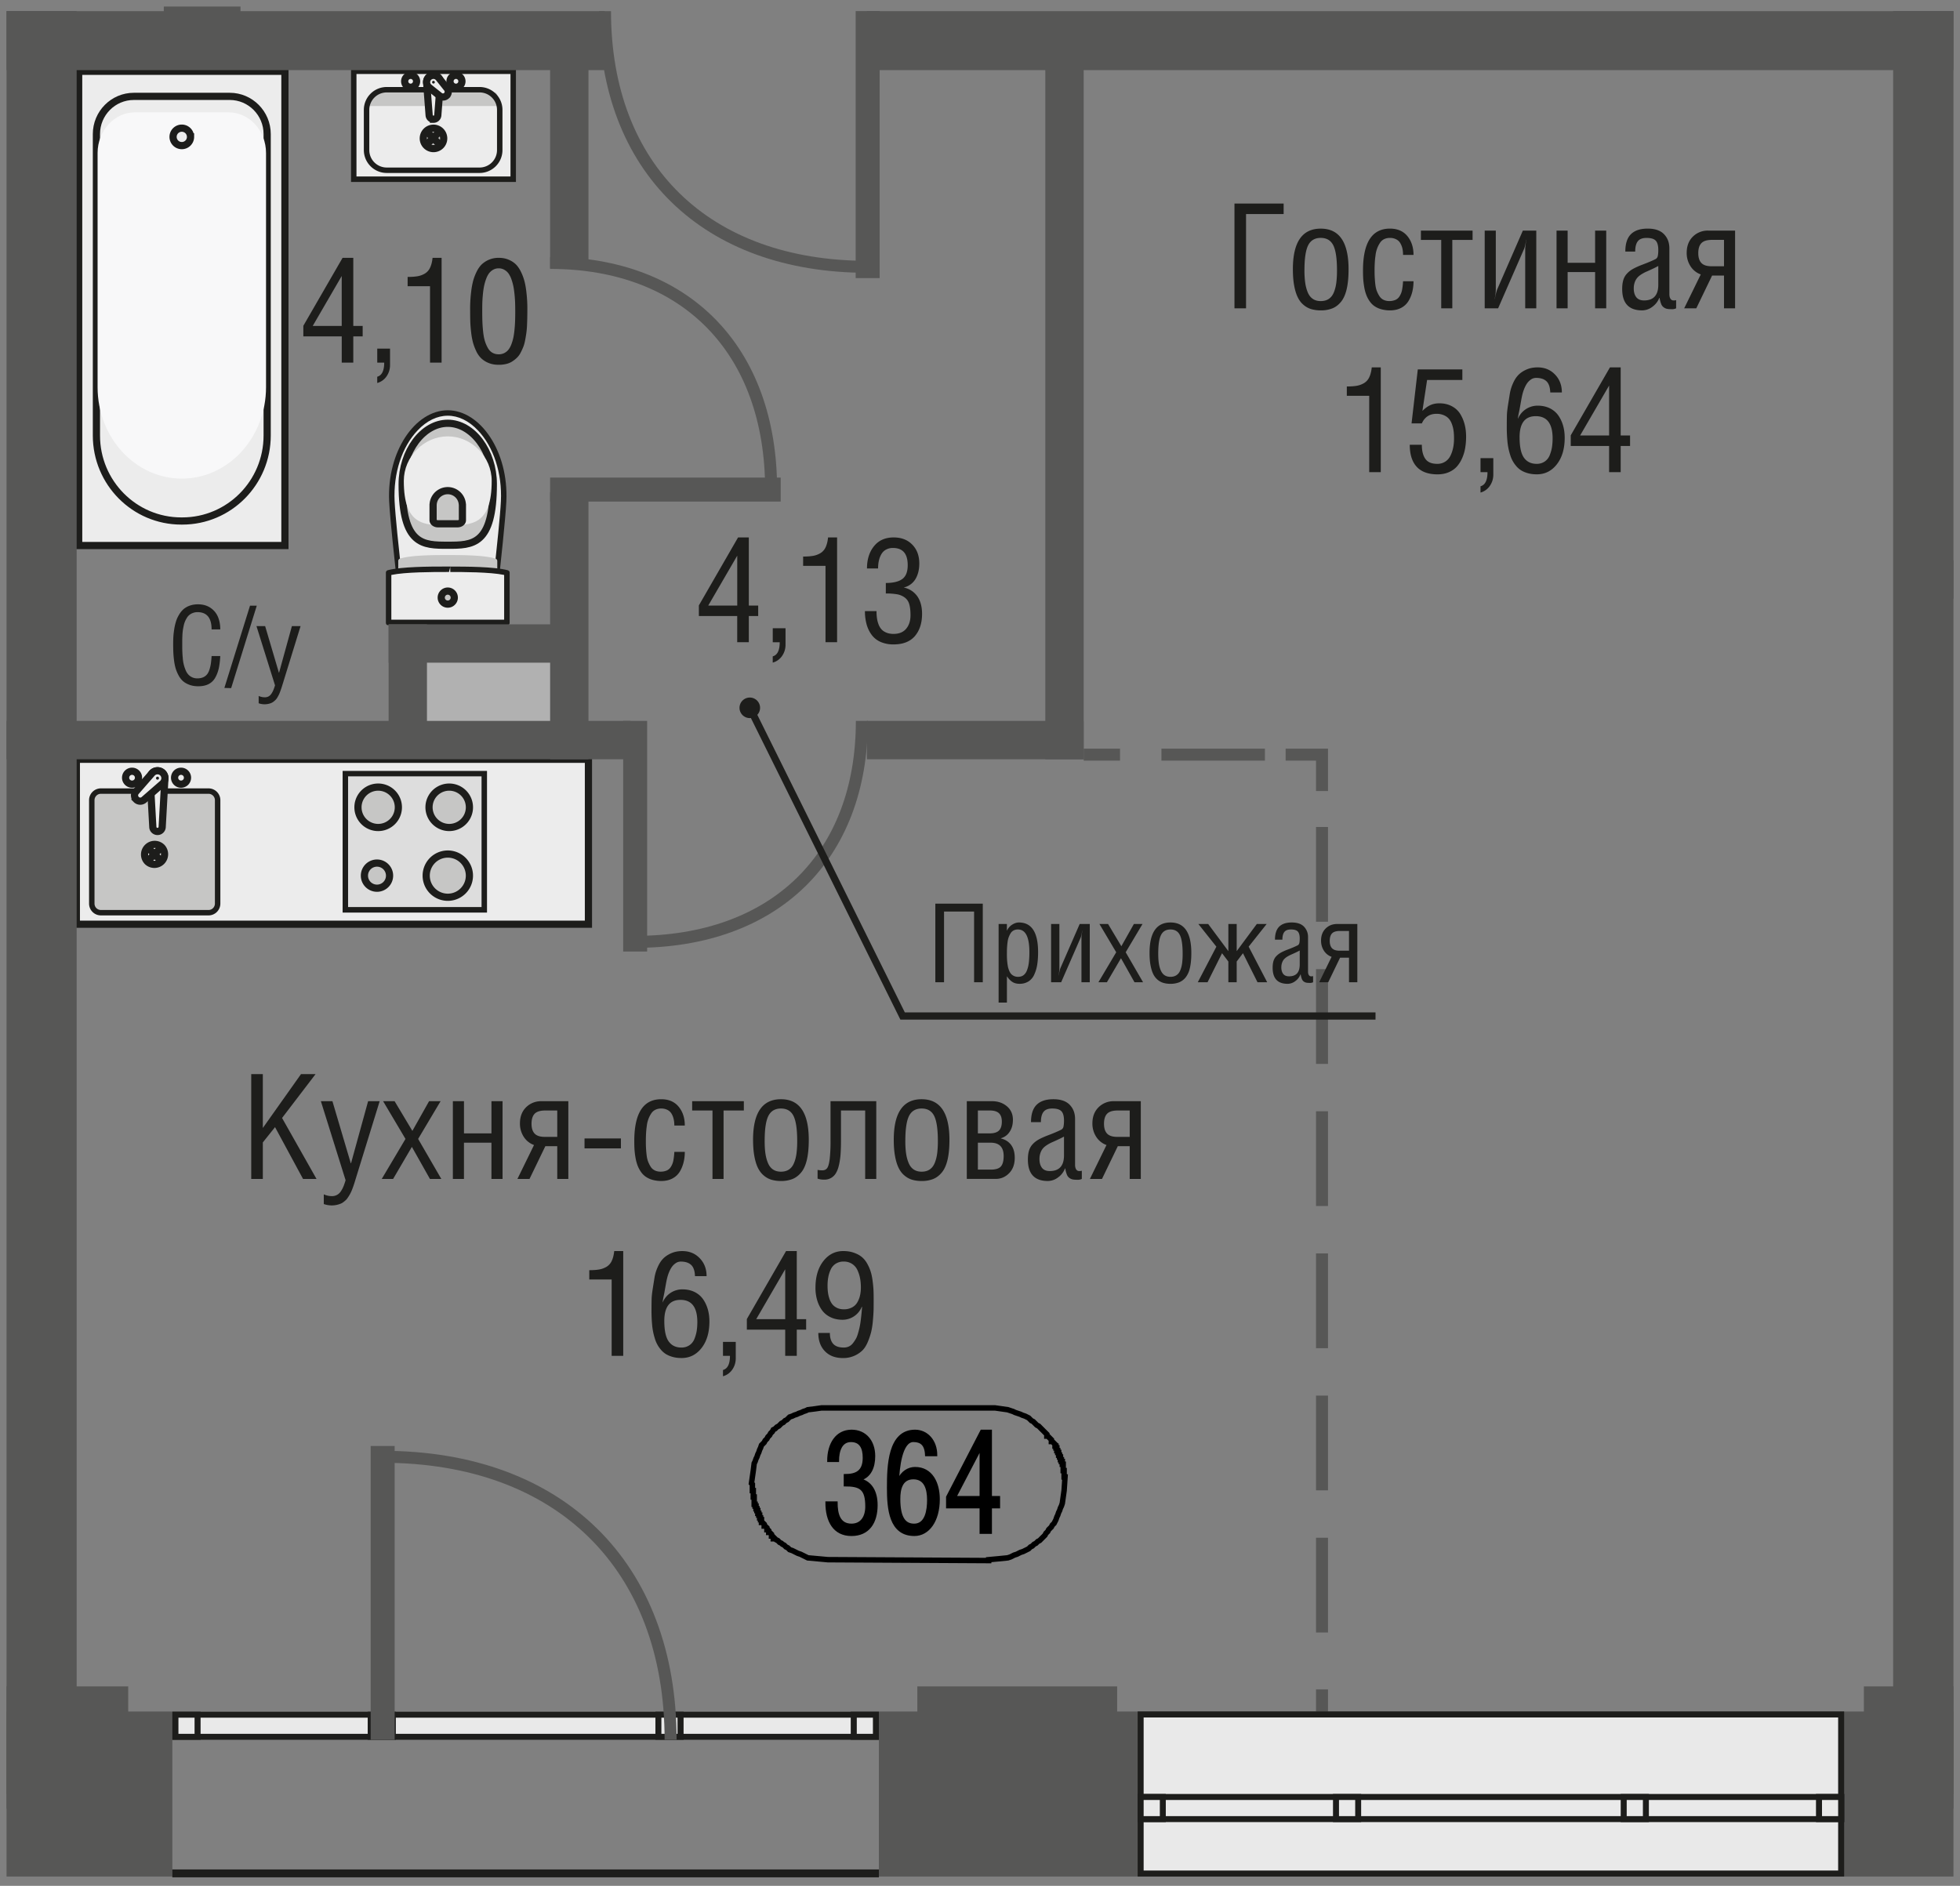 <svg version="1.1" xmlns="http://www.w3.org/2000/svg" xmlns:xlink="http://www.w3.org/1999/xlink" viewBox="91.965 197.51 89.897 86.51"><rect x="91.965" y="197.51" width="89.897" height="86.51" fill="#808080" stroke="none"/><path fill="none" d="M92.265 197.81h89.297v85.91H92.265z"></path><path fill="none" d="M94.927 199.905h83.665v75.023H94.927z"></path><clipPath id="a"><path fill="none" d="M92.265 197.81h89.297v85.91H92.265z"></path></clipPath><g clip-path="url(#a)"><path fill="none" stroke="#000" stroke-width=".25" stroke-miterlimit="10" d="M140.771 265.264v-.292h-.042v-.292h-.041v-.125h-.042v-.083h-.042v-.125h-.041v-.084h-.042v-.125h-.042v-.083h-.041v-.125h-.042v-.083h-.042v-.084l-.125-.125h-.042v-.083l-.166-.167h-.042v-.083l-.375-.376-.083-.041-.167-.167-.084-.042-.125-.125-.166-.083-.125-.042-.084-.041-.25-.084-.083-.041-.25-.084-.584-.083h-7.961l-.292.042-.333.041-.084.042-.125.042-.083.041-.125.042-.083.042-.126.041-.083.042-.125.042-.125.125-.083.041-.084.084-.083.041-.125.125-.083.042-.084.083-.083.042-.042.084-.083.083-.042.083-.083.084-.042.083-.083.083-.042.084-.125.125-.042.125-.041.083-.042.125-.042.084-.041.125-.042.083-.042.125-.042.083-.041.334-.084.583.042.042v.292h.042v.292h.041v.333h.042v.084h.042v.124h.042v.084h.041v.125h.042v.083h.042v.125h.041v.084h.042v.125h.042l.083.083v.084h.042l.083.083v.083h.042l.041.042v.083h.042l.083.084v.083h.042l.042.042v.083h.083l.042.042.083.041.084.084.083.041.042.042.083.042.083.083.084.042.083.083.125.042.25.125.125.042.334.166.917.084 7.377.041v-.041l.459-.042.417-.042.125-.041.166-.084.126-.041.166-.084.125-.041.25-.125.084-.084.083-.041.084-.084.083-.042.083-.083.084-.042.25-.25.041-.083.084-.083.041-.084.125-.125.042-.083.083-.083.084-.167.042-.125.041-.084.042-.125.042-.083.041-.125.042-.083.042-.125.083-.584.042-.625z"></path><g stroke="#000" stroke-width=".1" stroke-miterlimit="10"><path d="M130.713 265.179c.544 0 .871-.176.871-.8 0-.455-.158-.766-.59-.766-.444 0-.596.441-.596.916h-.444c0-.78.374-1.385 1.07-1.385.624 0 1.034.469 1.034 1.164 0 .507-.182.942-.638 1.072.497.124.748.553.748 1.177 0 .78-.356 1.365-1.15 1.365-.801 0-1.146-.637-1.146-1.488h.461c0 .507.112 1.02.685 1.02.461 0 .683-.357.683-.838 0-.82-.28-.97-.988-.97v-.467zM132.695 265.751c0-.975.03-2.607 1.239-2.607.555 0 .97.469.97 1.118h-.462c-.018-.487-.234-.65-.585-.65-.578 0-.683 1.307-.707 1.82h.006c.164-.402.48-.578.778-.578.753 0 1.086.676 1.086 1.43 0 1.001-.479 1.638-1.116 1.638-1.128 0-1.21-1.216-1.21-2.17zm.514.514c0 .89.263 1.19.684 1.19.549 0 .643-.664.643-1.138 0-.514-.14-.995-.679-.995-.549 0-.648.513-.648.943zM136.979 263.144h.432v3.043h.374v.468h-.374v1.17h-.467v-1.17h-1.537v-.475l1.572-3.036zm-1.198 3.043h1.163v-2.23l-1.163 2.23z"></path></g><g><path fill="#B1B1B1" d="M110.526 227.031h7.53v4.43h-7.53z"></path><path fill="#ECECEC" d="M95.466 232.34h23.487v7.567H95.466z"></path><path fill="none" stroke="#1D1D1B" stroke-width=".33" stroke-miterlimit="10" d="M95.467 232.34h23.487v7.567H95.467z"></path><path fill="#DDD" d="M107.805 232.997h6.371v6.249h-6.371z"></path><path fill="#1D1D1B" d="M114.052 239.12h-6.122v-5.997h6.122v5.998zm.25-6.246h-6.622v6.499h6.622v-6.5z"></path><path fill="#C6C6C5" d="M112.504 236.688a.991.991 0 110 1.982.991.991 0 010-1.982"></path><path fill="none" stroke="#1D1D1B" stroke-width=".33" stroke-miterlimit="10" d="M112.504 236.688a.991.991 0 110 1.982.991.991 0 010-1.982z"></path><path fill="#C6C6C5" d="M109.256 237.102a.576.576 0 110 1.153.576.576 0 010-1.153"></path><path fill="none" stroke="#1D1D1B" stroke-width=".33" stroke-miterlimit="10" d="M109.256 237.102a.576.576 0 110 1.153.576.576 0 010-1.153z"></path><path fill="#C6C6C5" d="M112.569 233.617a.926.926 0 110 1.853.926.926 0 010-1.853"></path><path fill="none" stroke="#1D1D1B" stroke-width=".33" stroke-miterlimit="10" d="M112.569 233.617a.926.926 0 110 1.853.926.926 0 010-1.853z"></path><path fill="#C6C6C5" d="M109.31 233.617a.926.926 0 110 1.853.926.926 0 010-1.853"></path><path fill="none" stroke="#1D1D1B" stroke-width=".33" stroke-miterlimit="10" d="M109.31 233.617a.926.926 0 110 1.853.926.926 0 010-1.853z"></path><path fill="#C6C6C5" d="M96.59 239.378a.417.417 0 01-.416-.418v-4.743c0-.23.187-.418.415-.418h4.942c.23 0 .416.189.416.418v4.743a.416.416 0 01-.416.418H96.59z"></path><path fill="#1D1D1B" d="M101.532 233.924c.16 0 .29.134.29.294v4.741c0 .163-.13.295-.29.295H96.59a.292.292 0 01-.29-.295v-4.741c0-.16.13-.294.29-.294h4.942m0-.249H96.59a.542.542 0 00-.54.543v4.741c0 .3.241.543.54.543h4.942c.297 0 .54-.242.54-.543v-4.741a.543.543 0 00-.54-.543"></path><path fill="#ECECEC" d="M98.733 237.039a.465.465 0 00.656-.658.464.464 0 10-.656.658"></path><path fill="none" stroke="#1D1D1B" stroke-width=".33" stroke-miterlimit="10" d="M98.733 237.039a.465.465 0 00.656-.658.464.464 0 10-.656.658z"></path><path fill="#ECECEC" d="M99.389 237.039l-.656-.658"></path><path fill="none" stroke="#1D1D1B" stroke-width=".33" stroke-miterlimit="10" d="M99.389 237.039l-.656-.658"></path><path fill="#ECECEC" d="M98.722 237.027l.656-.657"></path><path fill="none" stroke="#1D1D1B" stroke-width=".33" stroke-miterlimit="10" d="M98.722 237.027l.656-.657"></path><path fill="#ECECEC" d="M98.317 233.162a.296.296 0 11-.59-.001.296.296 0 01.59.001"></path><path fill="none" stroke="#1D1D1B" stroke-width=".33" stroke-miterlimit="10" d="M98.317 233.162a.296.296 0 11-.59-.001.296.296 0 01.59.001z"></path><path fill="#ECECEC" d="M100.564 233.162a.296.296 0 11-.59-.001.296.296 0 01.59.001"></path><path fill="none" stroke="#1D1D1B" stroke-width=".33" stroke-miterlimit="10" d="M100.564 233.162a.296.296 0 11-.59-.001.296.296 0 01.59.001z"></path><path fill="#ECECEC" d="M99.19 235.652c.109 0 .202-.083.213-.193l.123-2.213a.34.34 0 00-.337-.379.34.34 0 00-.337.38l.123 2.212c.01.11.104.193.214.193"></path><path fill="none" stroke="#1D1D1B" stroke-width=".33" stroke-miterlimit="10" d="M99.19 235.652c.109 0 .202-.083.213-.193l.123-2.213a.34.34 0 00-.337-.379.34.34 0 00-.337.38l.123 2.212c.01.11.104.193.214.193z"></path><path fill="#ECECEC" d="M98.212 234.184a.261.261 0 00.35.02l.838-.73a.34.34 0 10-.477-.478l-.73.837a.263.263 0 00.02.35"></path><path fill="none" stroke="#1D1D1B" stroke-width=".33" stroke-miterlimit="10" d="M98.212 234.184h0a.261.261 0 00.35.02l.838-.73a.34.34 0 10-.477-.478l-.73.837a.263.263 0 00.02.35z"></path><path fill="#1D1D1B" d="M99.141 233.159a.07.07 0 000 .097c.027.025.07.025.097 0a.072.072 0 000-.097.07.07 0 00-.097 0"></path><defs><path id="b" d="M54.85 52.708h323.953v178.273H54.85z"></path></defs><clipPath id="c"><use href="#b" overflow="visible"></use></clipPath><g clip-path="url(#c)"><defs><path id="d" d="M54.85 52.708h323.954v178.273H54.85z"></path></defs><clipPath id="e"><use href="#d" overflow="visible"></use></clipPath><path clip-path="url(#e)" fill="#ECECEC" d="M108.191 200.778h7.311v4.952h-7.311z"></path><path clip-path="url(#e)" fill="#1D1D1B" d="M115.379 205.606h-7.064v-4.702h7.064v4.702zm.25-4.953h-7.564v5.203h7.564v-5.203z"></path><path clip-path="url(#e)" fill="#C6C6C5" d="M114.838 202.373h-6.013v-.008c0-.34-.017-.615.54-.615h5.295c.118 0 .178.276.178.615v.008z"></path><path clip-path="url(#e)" fill="#1D1D1B" d="M113.961 201.75c.443 0 .8.36.8.802v1.841a.8.8 0 01-.8.802h-4.26a.8.8 0 01-.798-.802v-1.84c0-.443.359-.803.798-.803h4.26m0-.249h-4.26a1.05 1.05 0 00-1.048 1.051v1.841c0 .58.47 1.051 1.048 1.051h4.26c.58 0 1.05-.47 1.05-1.051v-1.84a1.05 1.05 0 00-1.05-1.052"></path><path clip-path="url(#e)" fill="#ECECEC" d="M111.072 201.239a.273.273 0 11-.546.001.273.273 0 01.546-.001"></path><path clip-path="url(#e)" fill="none" stroke="#1D1D1B" stroke-width=".33" stroke-miterlimit="10" d="M111.072 201.239a.273.273 0 11-.546.001.273.273 0 01.546-.001z"></path><path clip-path="url(#e)" fill="#ECECEC" d="M113.152 201.239a.273.273 0 11-.547.001.273.273 0 01.547-.001"></path><path clip-path="url(#e)" fill="none" stroke="#1D1D1B" stroke-width=".33" stroke-miterlimit="10" d="M113.152 201.239a.273.273 0 11-.547.001.273.273 0 01.547-.001z"></path><path clip-path="url(#e)" fill="#ECECEC" d="M111.846 202.98a.2.2 0 01-.198-.178l-.113-1.485a.314.314 0 11.623 0l-.113 1.485a.2.2 0 01-.199.179"></path><path clip-path="url(#e)" fill="none" stroke="#1D1D1B" stroke-width=".33" stroke-miterlimit="10" d="M111.846 202.98a.2.2 0 01-.198-.178l-.113-1.485a.314.314 0 11.623 0l-.113 1.485a.2.2 0 01-.199.179z"></path><path clip-path="url(#e)" fill="#ECECEC" d="M112.454 201.89a.243.243 0 01-.324.017l-.478-.38a.316.316 0 01-.03-.47.317.317 0 01.47.03l.38.478a.245.245 0 01-.018.324"></path><path clip-path="url(#e)" fill="none" stroke="#1D1D1B" stroke-width=".33" stroke-miterlimit="10" d="M112.454 201.89h0a.243.243 0 01-.324.017l-.478-.38a.316.316 0 01-.03-.47.317.317 0 01.47.03l.38.478a.245.245 0 01-.018.324z"></path><path clip-path="url(#e)" fill="#1D1D1B" d="M111.89 201.236a.064.064 0 010 .09.065.065 0 01-.088 0 .064.064 0 010-.09.062.062 0 01.088 0"></path><path clip-path="url(#e)" fill="#C6C6C5" d="M112.162 203.512a.468.468 0 11-.662.66.468.468 0 01.662-.66"></path><path clip-path="url(#e)" fill="none" stroke="#1D1D1B" stroke-width=".33" stroke-miterlimit="10" d="M112.162 203.512a.468.468 0 11-.662.66.468.468 0 01.662-.66z"></path><path clip-path="url(#e)" fill="#C6C6C5" d="M112.162 204.172l-.66-.661"></path><path clip-path="url(#e)" fill="none" stroke="#1D1D1B" stroke-width=".33" stroke-miterlimit="10" d="M112.162 204.172l-.66-.661"></path><path clip-path="url(#e)" fill="#C6C6C5" d="M111.502 204.172l.66-.661"></path><path clip-path="url(#e)" fill="none" stroke="#1D1D1B" stroke-width=".33" stroke-miterlimit="10" d="M111.502 204.172l.66-.661"></path><path clip-path="url(#e)" fill="#ECECEC" d="M112.501 224.569c-.607 0-1.2-.348-1.665-.98l-.61-.041c-.052-.464-.255-2.351-.289-3.042-.06-1.311.348-2.563 1.095-3.344.44-.462.95-.705 1.47-.705s1.029.243 1.47.707c.747.78 1.156 2.03 1.094 3.342-.034.687-.236 2.558-.287 3.034h-.512c-.566.681-1.158 1.029-1.766 1.029"></path><path clip-path="url(#e)" fill="#1D1D1B" d="M112.501 216.58c.487 0 .965.231 1.382.67.722.757 1.118 1.972 1.056 3.25-.028.633-.207 2.31-.272 2.915h-.527l-.076.101c-.44.598-.995.926-1.563.926-.567 0-1.123-.328-1.563-.926l-.075-.101h-.525c-.067-.605-.245-2.282-.274-2.915-.062-1.278.335-2.493 1.058-3.25.417-.439.894-.67 1.38-.67m0-.25c-1.486 0-2.797 1.876-2.688 4.182.036.79.298 3.153.298 3.153h.624c.472.64 1.09 1.03 1.765 1.03.676 0 1.293-.39 1.766-1.03h.626s.26-2.362.296-3.153c.11-2.306-1.203-4.182-2.688-4.182"></path><path clip-path="url(#e)" fill="#C6C6C5" d="M114.773 223.24a.115.115 0 00-.074-.102c-.53-.17-1.648-.166-2.197-.166-.549 0-1.667-.004-2.198.166a.112.112 0 00-.073.103v2.319c0 .055.032.1.073.1h4.395c.04 0 .074-.045.074-.1v-2.32z"></path><path clip-path="url(#e)" fill="#ECECEC" d="M109.757 226.063l.033-2.296c.626-.142 1.954-.142 2.593-.142h.195c.707 0 2.016.002 2.638.16l-.002 2.278h-5.457z"></path><path clip-path="url(#e)" fill="#1D1D1B" d="M112.617 223.5v.249c.556 0 1.822 0 2.471.135v2.053h-5.174v-2.052c.644-.135 1.894-.136 2.514-.136h.13l.06-.25m0 0h-.229c-.718 0-2.005.004-2.632.166-.035.008-.093.045-.093.102v2.319c0 .057.041.102.093.102h5.49c.051 0 .093-.045.093-.102v-2.32c0-.056-.059-.093-.094-.1-.627-.163-1.91-.166-2.629-.166"></path><path clip-path="url(#e)" fill="#C6C6C5" d="M112.501 222.522c1.135 0 2.091 0 2.091-2.798 0-1.515-.956-2.797-2.09-2.797s-2.092 1.282-2.092 2.797c0 2.798.958 2.798 2.091 2.798"></path><path clip-path="url(#e)" fill="none" stroke="#1D1D1B" stroke-width=".33" stroke-miterlimit="10" d="M112.501 222.522c1.135 0 2.091 0 2.091-2.798 0-1.515-.956-2.797-2.09-2.797s-2.092 1.282-2.092 2.797c0 2.798.958 2.798 2.091 2.798z"></path><path clip-path="url(#e)" fill="#ECECEC" d="M112.501 221.608c-1.092 0-2.015 0-2.015-2.04 0-1.107.923-2.041 2.015-2.041 1.093 0 2.016.934 2.016 2.04 0 2.041-.923 2.041-2.016 2.041"></path><path clip-path="url(#e)" fill="#C6C6C5" d="M112.057 221.538h.888c.127 0 .229-.074.229-.164v-.717a.065.065 0 00-.004-.02.671.671 0 00-1.338 0l-.003.02v.717c0 .09.103.164.228.164"></path><path clip-path="url(#e)" fill="none" stroke="#1D1D1B" stroke-width=".33" stroke-miterlimit="10" d="M112.057 221.538h.888c.127 0 .229-.074.229-.164v-.717a.065.065 0 00-.004-.02.671.671 0 00-1.338 0l-.003.02v.717c0 .09.103.164.228.164z"></path><path clip-path="url(#e)" fill="#C6C6C5" d="M112.203 224.924a.299.299 0 11.598 0 .298.298 0 11-.598 0"></path><path clip-path="url(#e)" fill="none" stroke="#1D1D1B" stroke-width=".33" stroke-miterlimit="10" d="M112.203 224.924a.299.299 0 11.598 0 .298.298 0 11-.598 0z"></path><path clip-path="url(#e)" fill="#ECECEC" d="M95.574 222.535h9.459V200.78h-9.46z"></path><path clip-path="url(#e)" fill="none" stroke="#1D1D1B" stroke-width=".33" stroke-miterlimit="10" d="M95.574 222.535h9.459V200.78h-9.46z"></path><path clip-path="url(#e)" fill="#ECECEC" d="M102.502 201.931h-4.397c-.95 0-1.718.775-1.718 1.73v13.826c0 2.167 1.743 3.923 3.893 3.923h.046c2.15 0 3.893-1.756 3.893-3.923v-13.826c0-.955-.77-1.73-1.717-1.73"></path><path clip-path="url(#e)" fill="none" stroke="#1D1D1B" stroke-width=".33" stroke-miterlimit="10" d="M102.502 201.931h-4.397c-.95 0-1.718.775-1.718 1.73v13.826c0 2.167 1.743 3.923 3.893 3.923h.046c2.15 0 3.893-1.756 3.893-3.923v-13.826c0-.955-.77-1.73-1.717-1.73z"></path><path clip-path="url(#e)" fill="#F8F8F9" d="M102.447 202.663H98.16c-.95 0-1.719.836-1.719 1.867v10.739c0 2.317 1.73 4.196 3.863 4.196s3.863-1.879 3.863-4.196V204.53c0-1.031-.77-1.867-1.719-1.867"></path><path clip-path="url(#e)" fill="#ECECEC" d="M100.704 203.789a.4.4 0 11-.801 0 .4.4 0 11.8 0"></path><path clip-path="url(#e)" fill="none" stroke="#1D1D1B" stroke-width=".33" stroke-miterlimit="10" d="M100.704 203.789a.4.4 0 11-.801 0 .4.4 0 11.8 0z"></path></g><path fill="#575756" d="M178.796 198.019h3.18v81.788h-3.18zM91.963 198.019h3.518v81.788h-3.518z"></path><path fill="#575756" d="M131.729 198.021h94.449v2.706h-94.449zM82.831 198.021H119.7v2.706H82.831z"></path><path fill="#575756" d="M99.478 196.228h3.518v3.109h-3.518zM89.128 274.87h8.718v5.609h-8.718zM134.039 274.87h9.165v5.609h-9.165zM177.453 274.87h8.704v5.609h-8.704zM61.392 230.58h32.329v1.76H61.392zM93.722 230.58h27.158v1.76H93.722zM131.726 230.58h9.941v1.76h-9.941z"></path><path fill="#575756" d="M139.909 199.373h1.759v32.967h-1.759zM117.197 220.09h1.759v12.25h-1.759zM117.197 200.019h1.759v9.804h-1.759z"></path><path fill="#575756" d="M109.791 226.15h8.284v1.759h-8.284z"></path><path fill="#575756" d="M109.789 226.15h1.759v5.505h-1.759zM180.385 223.213h26.705v1.759h-26.705zM132.276 276.022h55.995v7.57h-55.995zM43.459 276.022H99.87v7.57H43.459z"></path><path fill="none" stroke="#575756" stroke-width=".55" stroke-miterlimit="10" d="M131.76 209.75c-7.41 0-12.046-4.515-12.046-11.73"></path><path fill="none" stroke="#575756" stroke-width="1.1" stroke-miterlimit="10" d="M131.761 198.019v12.25"></path><path fill="none" stroke="#575756" stroke-width=".55" stroke-miterlimit="10" d="M121.097 240.716c6.399 0 10.398-3.903 10.398-10.136"></path><path fill="none" stroke="#575756" stroke-width="1.1" stroke-miterlimit="10" d="M121.097 230.58v10.578"></path><path fill="none" stroke="#575756" stroke-width=".55" stroke-miterlimit="10" d="M127.333 219.969c0-6.399-3.903-10.398-10.136-10.398"></path><path fill="none" stroke="#575756" stroke-width="1.1" stroke-miterlimit="10" d="M117.196 219.969h10.577"></path><path fill="none" stroke="#575756" stroke-width=".55" stroke-miterlimit="10" d="M141.668 232.128h1.668"></path><path fill="none" stroke="#575756" stroke-width=".55" stroke-miterlimit="10" stroke-dasharray="5.007,2.504" d="M145.235 232.128h4.747"></path><path fill="none" stroke="#575756" stroke-width=".55" stroke-miterlimit="10" d="M150.932 232.128h1.668v1.669"></path><path fill="none" stroke="#575756" stroke-width=".55" stroke-miterlimit="10" stroke-dasharray="4.347,2.174" d="M152.6 235.446v38.737"></path><path fill="none" stroke="#575756" stroke-width=".55" stroke-miterlimit="10" d="M152.6 275.008v1.668"></path><path fill="#E9E9E9" d="M144.283 276.157h32.129v7.298h-32.129z"></path><path fill="#1D1D1B" d="M176.273 283.317h-31.854v-7.022h31.854v7.022zm.275-7.297h-32.404v7.572h32.404v-7.572z"></path><path fill="#E9E9E9" d="M144.283 279.944h32.133v1.015h-32.133z"></path><path fill="#1D1D1B" d="M144.42 280.081h31.858v.74h-31.859v-.74zm-.276 1.013h32.408v-1.288h-32.408v1.288z"></path><path fill="#E9E9E9" d="M144.283 279.944h1.016v1.015h-1.016z"></path><path fill="#1D1D1B" d="M144.42 280.081h.742v.74h-.743v-.74zm-.276 1.013h1.291v-1.288h-1.291v1.288z"></path><path fill="#E9E9E9" d="M175.395 279.944h1.016v1.015h-1.016z"></path><path fill="#1D1D1B" d="M175.532 280.081h.741v.74h-.74v-.74zm-.275 1.013h1.292v-1.288h-1.292v1.288z"></path><path fill="#E9E9E9" d="M153.243 279.944h1.016v1.015h-1.016z"></path><path fill="#1D1D1B" d="M153.379 280.081h.743v.74h-.743v-.74zm-.275 1.013h1.291v-1.288h-1.291v1.288z"></path><path fill="#E9E9E9" d="M166.437 279.944h1.018v1.015h-1.018z"></path><path fill="#1D1D1B" d="M166.575 280.081h.743v.74h-.743v-.74zm-.275 1.013h1.292v-1.288H166.3v1.288z"></path><path fill="#E9E9E9" d="M100.007 276.169h32.133v1.015h-32.133z"></path><path fill="#1D1D1B" d="M100.144 276.305h31.858v.74h-31.858v-.74zm-.276 1.015h32.408v-1.288H99.868v1.288z"></path><path fill="#E9E9E9" d="M131.123 276.169h1.016v1.015h-1.016z"></path><path fill="#1D1D1B" d="M131.261 276.305h.741v.74h-.74v-.74zm-.276 1.015h1.291v-1.288h-1.291v1.288z"></path><path fill="#E9E9E9" d="M100.01 276.169h1.016v1.015h-1.016z"></path><path fill="#1D1D1B" d="M100.149 276.305h.74v.74h-.74v-.74zm-.275 1.015h1.291v-1.288h-1.291v1.288z"></path><path fill="#E9E9E9" d="M122.163 276.169h1.016v1.015h-1.016z"></path><path fill="#1D1D1B" d="M122.3 276.305h.74v.74h-.74v-.74zm-.274 1.015h1.292v-1.288h-1.292v1.288z"></path><path fill="#E9E9E9" d="M108.965 276.169h1.016v1.015h-1.016z"></path><path fill="#1D1D1B" d="M109.103 276.305h.743v.74h-.743v-.74zm-.273 1.015h1.291v-1.288h-1.291v1.288z"></path><path fill="none" stroke="#575756" stroke-width=".55" stroke-miterlimit="10" d="M109.516 264.338c8.126 0 13.207 4.998 13.207 12.98"></path><path fill="none" stroke="#575756" stroke-width="1.1" stroke-miterlimit="10" d="M109.516 277.319v-13.478"></path><path fill="none" stroke="#1D1D1B" stroke-width=".363" stroke-miterlimit="10" d="M99.868 283.448h32.408"></path><g fill="#1D1D1B"><path d="M153.738 215.666v-.427c.187 0 .34-.011.46-.033a.978.978 0 00.335-.125.608.608 0 00.236-.27c.056-.117.093-.266.113-.449h.413v4.807h-.53v-3.503h-1.027zM156.625 217.914h.554c0 .277.053.49.16.644s.288.23.547.23a.657.657 0 00.359-.097.662.662 0 00.239-.263c.058-.112.1-.236.129-.37s.042-.28.042-.437c0-.122-.006-.232-.018-.33a1.47 1.47 0 00-.07-.302c-.035-.102-.08-.188-.137-.257s-.134-.127-.233-.171a.824.824 0 00-.343-.068c-.32 0-.545.147-.675.44h-.472l.286-2.476h2.044v.483h-1.617l-.215 1.42c.12-.12.24-.208.36-.264s.26-.085.415-.085c.213 0 .401.043.564.128.163.084.291.199.385.344.093.146.163.308.21.485.047.177.07.367.07.571 0 .179-.013.348-.04.507-.025.16-.07.316-.136.468a1.452 1.452 0 01-.242.392c-.097.11-.222.199-.375.265s-.326.099-.517.099c-.423 0-.742-.116-.955-.347s-.319-.567-.319-1.009zM159.87 219.169v-.642h.587v.756c0 .189-.053.36-.157.513a.758.758 0 01-.43.309v-.288c.213-.058.32-.274.32-.648h-.32zM161.075 217.041c0-.184.002-.34.005-.468s.021-.29.053-.493l.082-.516a1.9 1.9 0 01.14-.458c.07-.164.154-.294.25-.393.097-.1.22-.183.372-.25s.321-.1.513-.1c.32 0 .585.108.795.326.21.216.316.49.316.824h-.532c-.008-.241-.067-.413-.176-.515-.11-.102-.267-.153-.473-.153a.413.413 0 00-.244.079.695.695 0 00-.19.2c-.052.081-.098.18-.14.296s-.079.271-.113.467l-.064.36a5.485 5.485 0 01-.04.198c-.02.088-.034.177-.046.267h.007a.981.981 0 01.379-.445.984.984 0 01.52-.148c.21 0 .394.04.556.118.162.08.292.189.39.327s.171.293.221.465c.05.173.075.36.075.56 0 .506-.12.912-.36 1.22-.24.307-.545.46-.914.46-.14 0-.268-.014-.386-.044-.119-.03-.221-.072-.308-.121s-.166-.115-.237-.194a1.389 1.389 0 01-.297-.536 2.914 2.914 0 01-.128-.657 6.847 6.847 0 01-.026-.676zm.587.525c0 .439.067.752.2.94.134.187.327.282.582.282a.64.64 0 00.376-.11c.103-.072.18-.171.228-.296s.083-.248.101-.368.028-.251.028-.393c0-.68-.258-1.02-.772-1.02-.495 0-.743.322-.743.965zM164.008 217.967v-.486l1.799-3.119h.492v3.125h.43v.48h-.43v1.202h-.531v-1.202h-1.76zm.43-.48h1.33v-2.29l-1.33 2.29z"></path></g><g fill="#1D1D1B"><path d="M118.993 256.204v-.427c.187 0 .34-.011.46-.033a.978.978 0 00.335-.125.608.608 0 00.236-.27c.056-.116.093-.266.113-.449h.413v4.807h-.531v-3.503h-1.026zM121.847 257.58c0-.185.002-.342.005-.469s.021-.29.053-.493l.082-.516a1.9 1.9 0 01.14-.458c.07-.163.154-.294.25-.393.097-.1.22-.183.372-.25s.321-.1.513-.1c.32 0 .585.108.795.326.21.216.316.49.316.824h-.532c-.008-.241-.067-.413-.176-.515-.11-.102-.267-.153-.473-.153a.413.413 0 00-.244.079.695.695 0 00-.19.2c-.052.081-.098.18-.14.296s-.079.272-.113.467l-.064.36a5.485 5.485 0 01-.04.198c-.02.088-.034.177-.046.267h.007a.981.981 0 01.379-.445.984.984 0 01.52-.148c.21 0 .394.04.556.118.162.08.292.189.39.327s.17.293.221.465c.05.173.075.36.075.56 0 .506-.12.912-.36 1.22-.24.307-.545.46-.914.46-.14 0-.268-.014-.386-.044-.119-.03-.221-.072-.308-.121s-.166-.115-.237-.194a1.389 1.389 0 01-.298-.536 2.914 2.914 0 01-.127-.657 6.847 6.847 0 01-.026-.676zm.587.524c0 .44.066.753.2.94.134.188.327.282.582.282a.64.64 0 00.376-.11c.103-.072.18-.171.228-.296s.083-.248.101-.368.028-.251.028-.393c0-.68-.258-1.02-.772-1.02-.495 0-.743.322-.743.965zM125.125 259.707v-.641h.586v.755c0 .189-.052.36-.156.513a.758.758 0 01-.43.309v-.287c.213-.059.32-.275.32-.649h-.32zM126.22 258.505v-.486l1.798-3.119h.492v3.125h.43v.48h-.43v1.202h-.531v-1.202h-1.76zm.43-.48h1.329v-2.29l-1.33 2.29zM129.367 256.585c0-.506.12-.913.36-1.222s.545-.463.914-.463c.18 0 .342.025.485.076.144.05.264.113.36.192.097.078.18.179.249.3.07.124.123.245.161.364.039.12.069.26.09.424.022.163.036.308.042.434s.008.27.008.433c0 .195-.001.352-.003.469a7.626 7.626 0 01-.032.494 3.518 3.518 0 01-.078.52 3.212 3.212 0 01-.152.455c-.07.168-.153.3-.25.397a1.258 1.258 0 01-.893.35c-.349 0-.625-.104-.827-.313-.202-.208-.303-.487-.303-.838h.53c0 .222.052.389.154.501.102.112.264.168.485.168.083 0 .16-.016.23-.048s.132-.08.184-.146.098-.135.139-.205c.04-.07.074-.16.104-.27a3.455 3.455 0 00.123-.61 11.21 11.21 0 00.058-.589h-.014a.952.952 0 01-.882.594c-.21 0-.394-.04-.556-.12-.162-.078-.292-.187-.39-.324s-.171-.292-.221-.464a2.001 2.001 0 01-.075-.559zm.554-.1c0 .11.006.212.018.307.012.095.034.191.067.29a.824.824 0 00.13.253c.054.07.127.126.217.171.09.044.195.066.314.066a.778.778 0 00.374-.085.605.605 0 00.244-.23c.057-.099.1-.204.125-.318.027-.115.04-.238.04-.37 0-.143-.012-.279-.035-.406a1.602 1.602 0 00-.117-.376.675.675 0 00-.246-.295.682.682 0 00-.391-.11.654.654 0 00-.367.1.622.622 0 00-.23.271c-.052.113-.089.23-.11.35-.022.12-.033.247-.033.381z"></path></g><g fill="#1D1D1B"><path d="M124.019 225.769v-.487l1.798-3.118h.493v3.125h.43v.48h-.43v1.202h-.532v-1.202h-1.76zm.43-.48h1.33V223l-1.33 2.29zM127.408 226.97v-.64h.586v.755c0 .189-.052.36-.157.513a.758.758 0 01-.43.308v-.287c.214-.058.32-.274.32-.648h-.32zM128.801 223.468v-.427c.187 0 .341-.012.461-.033a.978.978 0 00.335-.125.608.608 0 00.236-.27c.055-.117.093-.266.112-.449h.414v4.807h-.531v-3.503H128.8zM131.636 225.543h.531c0 .113.006.217.019.31.011.093.034.187.068.282s.079.174.136.238c.056.064.131.116.226.156s.206.06.332.06c.253 0 .445-.078.578-.235.133-.159.2-.367.2-.624 0-.211-.02-.381-.06-.511a.56.56 0 00-.206-.3.84.84 0 00-.344-.146 2.97 2.97 0 00-.522-.038v-.482c.336 0 .587-.06.754-.18.167-.122.25-.334.25-.638 0-.526-.225-.788-.676-.788a.65.65 0 00-.32.076c-.092.05-.163.122-.214.212s-.09.19-.113.298c-.024.109-.036.227-.036.355h-.509c0-.417.108-.759.323-1.024.215-.267.515-.4.902-.4.353 0 .637.11.852.33s.322.508.322.866c0 .278-.058.515-.175.712a.843.843 0 01-.542.389 1 1 0 01.63.408c.143.208.214.476.214.802 0 .42-.11.76-.328 1.017-.22.255-.546.383-.98.383a1.45 1.45 0 01-.592-.113 1.014 1.014 0 01-.41-.323 1.457 1.457 0 01-.233-.483 2.242 2.242 0 01-.077-.609z"></path></g><g fill="#1D1D1B"><path d="M105.878 212.941v-.486l1.8-3.118h.491v3.125h.43v.48h-.43v1.202h-.53v-1.203h-1.76zm.43-.479h1.33v-2.291l-1.33 2.291zM109.268 214.144v-.642h.586v.756c0 .188-.052.36-.157.513a.758.758 0 01-.43.308v-.287c.213-.059.32-.274.32-.648h-.32zM110.661 210.64v-.426c.187 0 .341-.012.461-.033a.978.978 0 00.335-.125.608.608 0 00.235-.27c.056-.117.094-.266.113-.449h.414v4.807h-.531v-3.503h-1.027zM113.529 211.781a6.355 6.355 0 01.047-.894 3.61 3.61 0 01.083-.467c.035-.136.085-.273.152-.415s.144-.258.232-.35a1.113 1.113 0 01.795-.317c.17-.001.323.028.46.087.137.058.25.134.34.226.088.092.166.21.232.351.067.14.117.28.151.413.035.135.063.29.084.467a6.572 6.572 0 01.047.9 14.741 14.741 0 01-.016.673 3.823 3.823 0 01-.031.339 7.708 7.708 0 01-.054.323c-.022.117-.05.22-.085.307s-.075.175-.122.265a.888.888 0 01-.168.23c-.065.063-.138.12-.218.173a.902.902 0 01-.277.115 1.444 1.444 0 01-.342.037c-.172 0-.326-.027-.462-.083a1.06 1.06 0 01-.338-.212 1.095 1.095 0 01-.233-.335 2.388 2.388 0 01-.15-.402 3.29 3.29 0 01-.083-.47 5.898 5.898 0 01-.038-.478 15.403 15.403 0 01-.006-.483zm.554 0c0 .189.002.354.008.495s.016.293.034.457.043.301.078.416c.035.113.08.22.134.317s.123.172.208.222c.085.05.183.075.294.075a.556.556 0 00.45-.217.944.944 0 00.135-.253c.037-.102.068-.206.09-.312a3.47 3.47 0 00.051-.373c.014-.143.022-.277.026-.402a13.227 13.227 0 000-.803c-.004-.115-.012-.242-.026-.38s-.03-.261-.052-.372a2.364 2.364 0 00-.09-.325 1.084 1.084 0 00-.134-.27.605.605 0 00-.194-.171.508.508 0 00-.256-.066.515.515 0 00-.26.067.623.623 0 00-.192.173c-.05.07-.095.16-.133.267a2.354 2.354 0 00-.09.324c-.021.109-.039.233-.052.374-.013.14-.021.266-.025.38-.003.115-.004.24-.004.377z"></path></g><g fill="#1D1D1B"><path d="M148.585 211.653v-4.806h2.255v.482h-1.724v4.324h-.531zM151.264 209.858c0-1.24.426-1.86 1.278-1.86.851 0 1.276.621 1.276 1.866 0 .357-.028.659-.086.907-.058.247-.144.441-.26.583s-.247.242-.397.302a1.4 1.4 0 01-.533.092 1.53 1.53 0 01-.43-.056.969.969 0 01-.35-.189c-.109-.089-.199-.204-.27-.347s-.128-.322-.168-.54c-.04-.218-.06-.471-.06-.758zm.53.052c0 .222.013.414.037.578s.063.31.118.44c.055.13.133.227.231.294s.22.1.362.1c.146 0 .269-.034.368-.1s.177-.165.231-.295c.054-.131.092-.277.114-.439a4.47 4.47 0 00.032-.578c0-.539-.057-.922-.17-1.147s-.305-.34-.575-.34c-.27 0-.463.114-.577.34s-.17.608-.17 1.147zM154.48 209.92c0-1.282.412-1.923 1.236-1.923.343 0 .61.114.798.342.189.228.283.517.283.864h-.48c0-.104-.009-.2-.028-.287s-.051-.169-.095-.246-.106-.138-.188-.18a.621.621 0 00-.296-.066.596.596 0 00-.262.057.48.48 0 00-.188.168 1.283 1.283 0 00-.203.557c-.018.12-.03.235-.036.346a6.03 6.03 0 00-.01.368c0 .12.002.222.007.308s.012.19.025.31c.014.12.035.222.065.304.03.083.07.163.118.241s.11.138.19.178.17.06.274.06c.076 0 .144-.01.205-.029a.422.422 0 00.262-.192.825.825 0 00.12-.32 2.933 2.933 0 00.04-.368h.48c0 .176-.02.341-.059.495s-.098.295-.179.424a.855.855 0 01-.335.305c-.143.074-.31.112-.5.112a1.48 1.48 0 01-.412-.054 1.028 1.028 0 01-.312-.145.872.872 0 01-.223-.232 1.344 1.344 0 01-.15-.29 1.97 1.97 0 01-.09-.343c-.023-.13-.038-.253-.046-.371s-.011-.25-.011-.393zM157.136 208.515v-.427h2.37v.427h-.93v3.138h-.508v-3.138h-.932zM160.062 211.653v-3.565h.509v2.712c0 .115-.018.257-.052.427h.006a3.14 3.14 0 01.104-.427l1.183-2.712h.616v3.565h-.508v-2.7c0-.095.017-.242.052-.444h-.006c-.037.225-.073.373-.108.443l-1.18 2.701h-.616zM163.357 211.653v-3.565h.509v1.477h1.26v-1.477h.51v3.565h-.51v-1.662h-1.26v1.662h-.51zM166.368 210.767c0-.159.017-.294.05-.406a.734.734 0 01.165-.295c.077-.084.167-.156.27-.214s.238-.121.404-.187c.268-.1.48-.188.634-.266a.199.199 0 00.109-.144c.016-.07.024-.162.024-.277 0-.204-.04-.348-.119-.43-.079-.083-.219-.124-.42-.124-.187 0-.32.05-.4.153-.08.102-.12.26-.12.473h-.453c0-.361.085-.627.257-.797.17-.17.427-.256.768-.256.335 0 .584.085.749.256.164.17.246.387.246.65v2.102c0 .087.016.156.05.209a.162.162 0 00.146.078c.041 0 .08-.005.114-.014v.375a.419.419 0 01-.209.04c-.087 0-.155-.005-.206-.015s-.1-.031-.15-.066a.335.335 0 01-.12-.156 1.276 1.276 0 01-.074-.282h-.013a.902.902 0 01-.316.408.782.782 0 01-.47.166c-.61 0-.916-.327-.916-.981zm.531-.023c0 .167.039.301.116.4.077.098.195.148.356.148.435 0 .653-.24.653-.72v-.861a4.122 4.122 0 01-.265.134c-.103.048-.19.088-.263.119-.073.031-.15.071-.23.12s-.144.1-.194.155a.632.632 0 00-.124.21.826.826 0 00-.049.295zM169.212 211.653l.76-1.554a.932.932 0 01-.472-.378 1.103 1.103 0 01-.173-.616c0-.304.093-.55.279-.737a.965.965 0 01.713-.28h1.227v3.565h-.508v-1.502h-.546l-.725 1.502h-.555zm.646-2.529c0 .2.048.35.143.45.096.1.25.15.465.15h.572v-1.21h-.553c-.227 0-.388.05-.484.15-.095.099-.143.252-.143.46z"></path></g><g fill="#1D1D1B"><path d="M103.488 251.59v-4.806h.532v2.47l1.75-2.47h.668l-1.536 2.011 1.58 2.796h-.618l-1.284-2.376-.56.701v1.675h-.532zM106.682 248.025h.53l.841 2.845h.013l.783-2.845h.53l-1.107 3.585a5.56 5.56 0 01-.137.415 1.822 1.822 0 01-.272.5 1.2 1.2 0 01-.13.116c-.049.039-.1.07-.154.09s-.114.04-.183.054a1.118 1.118 0 01-.22.022 1.17 1.17 0 01-.36-.063v-.446c.12.055.245.082.374.082a.478.478 0 00.23-.055.477.477 0 00.174-.16c.05-.072.09-.147.122-.225.033-.079.066-.175.1-.29l-1.134-3.625zM109.475 251.59l1.088-1.834-1.026-1.73h.527l.815 1.362.766-1.363h.528l-1.03 1.731 1.063 1.835h-.522l-.828-1.47-.86 1.47h-.521zM112.736 251.59v-3.565h.51v1.477h1.26v-1.477h.509v3.566h-.51v-1.662h-1.26v1.662h-.509zM115.698 251.59l.76-1.554a.932.932 0 01-.472-.378 1.103 1.103 0 01-.173-.616c0-.304.093-.549.279-.736a.965.965 0 01.713-.28h1.227v3.565h-.508v-1.502h-.546l-.726 1.502h-.554zm.646-2.528c0 .2.048.35.143.45.096.1.25.15.465.15h.572v-1.21h-.553c-.227 0-.388.05-.484.149-.095.1-.143.253-.143.46zM118.775 250.19v-.457h1.669v.457h-1.669zM121.057 249.858c0-1.283.412-1.923 1.236-1.923.343 0 .609.114.797.341.19.229.284.517.284.865h-.48c0-.105-.01-.2-.029-.287s-.05-.17-.094-.246-.106-.138-.188-.181a.621.621 0 00-.296-.066.596.596 0 00-.262.057.48.48 0 00-.189.168 1.283 1.283 0 00-.203.558c-.017.119-.029.234-.035.345a6.03 6.03 0 00-.01.369 5.064 5.064 0 00.032.617c.013.12.035.222.065.304.03.083.07.163.117.242s.111.137.19.177.171.06.275.06c.076 0 .144-.009.205-.028a.422.422 0 00.262-.192.825.825 0 00.12-.32 2.933 2.933 0 00.04-.368h.48c0 .175-.02.34-.06.495s-.098.295-.178.424a.855.855 0 01-.335.304c-.143.075-.31.113-.501.113a1.48 1.48 0 01-.411-.054 1.028 1.028 0 01-.312-.146.872.872 0 01-.223-.231 1.344 1.344 0 01-.15-.29 1.97 1.97 0 01-.09-.344c-.023-.129-.038-.253-.046-.37s-.011-.25-.011-.393zM123.712 248.452v-.427h2.37v.427h-.93v3.139h-.508v-3.139h-.932zM126.505 249.795c0-1.24.427-1.86 1.28-1.86.85 0 1.275.622 1.275 1.867 0 .356-.029.658-.086.906-.058.247-.144.442-.26.583s-.248.242-.398.303a1.4 1.4 0 01-.532.092 1.53 1.53 0 01-.43-.056.969.969 0 01-.351-.19c-.108-.088-.198-.204-.27-.346s-.127-.322-.168-.541c-.04-.218-.06-.47-.06-.758zm.532.053c0 .221.011.414.035.578s.064.31.119.44c.055.13.132.227.23.293s.22.1.363.1c.146 0 .268-.033.368-.1s.177-.165.23-.295c.055-.13.093-.276.115-.438a4.47 4.47 0 00.032-.578c0-.54-.057-.922-.17-1.148s-.306-.339-.575-.339c-.27 0-.463.114-.577.34s-.17.608-.17 1.147zM129.464 251.578v-.401c.065.014.138.02.219.02.097 0 .171-.035.221-.103.05-.069.088-.201.114-.4a7.18 7.18 0 00.04-.866v-1.803h2.098v3.566h-.509v-3.139h-1.11v1.418c0 .22-.007.412-.018.578-.012.167-.035.327-.068.48s-.077.278-.134.376a.599.599 0 01-.547.32.912.912 0 01-.306-.046zM132.958 249.795c0-1.24.426-1.86 1.278-1.86.85 0 1.276.622 1.276 1.867 0 .356-.029.658-.086.906-.058.247-.144.442-.26.583s-.248.242-.397.303a1.4 1.4 0 01-.533.092 1.53 1.53 0 01-.43-.056.969.969 0 01-.35-.19c-.109-.088-.199-.204-.27-.346s-.128-.322-.168-.541c-.04-.218-.06-.47-.06-.758zm.53.053c0 .221.012.414.036.578s.064.31.12.44c.054.13.131.227.23.293s.22.1.362.1c.146 0 .268-.033.368-.1s.177-.165.231-.295c.054-.13.092-.276.114-.438a4.47 4.47 0 00.032-.578c0-.54-.057-.922-.17-1.148s-.306-.339-.575-.339c-.27 0-.463.114-.577.34s-.17.608-.17 1.147zM136.308 251.59v-3.565h1.155c.273 0 .501.079.685.234.183.155.275.36.275.614 0 .224-.05.41-.152.559a.694.694 0 01-.396.292v.012c.2.048.355.147.466.297.111.15.166.347.166.59 0 .295-.085.53-.257.705s-.378.263-.621.263h-1.321zm.508-2.088h.536c.196 0 .339-.042.428-.127s.135-.223.135-.414c0-.174-.045-.302-.133-.385-.088-.082-.225-.124-.41-.124h-.556v1.05zm0 1.662h.593c.224 0 .378-.049.463-.146.085-.098.127-.257.127-.477 0-.408-.199-.612-.596-.612h-.587v1.235zM139.11 250.704c0-.158.016-.294.05-.405a.734.734 0 01.164-.295c.077-.085.168-.156.271-.215s.238-.12.404-.186c.268-.1.48-.189.633-.267a.199.199 0 00.11-.144c.015-.069.024-.162.024-.277 0-.204-.04-.348-.119-.43-.08-.083-.22-.124-.42-.124-.187 0-.32.051-.4.154-.08.101-.12.26-.12.472h-.454c0-.36.086-.627.257-.796.172-.171.428-.256.768-.256.335 0 .585.085.75.256.164.17.246.386.246.65v2.101c0 .087.016.157.049.21a.162.162 0 00.146.078c.042 0 .08-.005.114-.014v.375a.419.419 0 01-.208.039c-.087 0-.156-.005-.206-.015s-.1-.03-.15-.065a.335.335 0 01-.12-.156 1.276 1.276 0 01-.074-.283h-.013a.902.902 0 01-.316.409.782.782 0 01-.471.166c-.61 0-.915-.328-.915-.982zm.531-.022c0 .167.039.3.115.4.077.098.196.148.356.148.436 0 .654-.24.654-.721v-.86a4.122 4.122 0 01-.266.133c-.102.048-.19.088-.263.12-.072.03-.149.07-.229.12s-.145.1-.195.155a.632.632 0 00-.123.21.826.826 0 00-.049.295zM141.955 251.59l.76-1.554a.932.932 0 01-.472-.378 1.103 1.103 0 01-.174-.616c0-.304.093-.549.28-.736a.965.965 0 01.713-.28h1.227v3.565h-.509v-1.502h-.546l-.725 1.502h-.554zm.646-2.528c0 .2.047.35.142.45.096.1.25.15.465.15h.572v-1.21h-.552c-.228 0-.39.05-.485.149-.095.1-.142.253-.142.46z"></path></g><g fill="#1D1D1B"><path d="M99.908 227.058c0-.127.003-.246.01-.359a3.54 3.54 0 01.043-.357c.021-.128.05-.242.083-.345s.081-.203.14-.3.127-.18.204-.247a.912.912 0 01.283-.158c.112-.04.236-.06.373-.06.22 0 .409.051.566.155s.273.24.347.41c.074.17.111.366.111.586h-.398c0-.527-.216-.792-.648-.792a.567.567 0 00-.207.037.522.522 0 00-.285.235 1.094 1.094 0 00-.146.383 2.358 2.358 0 00-.054.428 9.2 9.2 0 00-.006.196v.178c0 .124 0 .23.003.32s.008.193.02.31a1.712 1.712 0 00.125.556.711.711 0 00.124.211.546.546 0 00.426.184c.101 0 .188-.017.263-.05s.133-.08.178-.136c.045-.055.082-.13.111-.222s.051-.186.064-.278a4.64 4.64 0 00.032-.337h.398c-.011.22-.035.41-.07.57-.037.16-.092.302-.166.43-.074.127-.176.224-.305.289s-.287.096-.473.096c-.147 0-.28-.022-.397-.065s-.217-.099-.295-.167a.93.93 0 01-.204-.263 1.67 1.67 0 01-.135-.318 2.24 2.24 0 01-.074-.367 4.54 4.54 0 01-.034-.377 8.617 8.617 0 01-.007-.376zM102.256 229.068l1.176-3.773h.31l-1.175 3.781-.31-.008zM103.728 226.232h.398l.63 2.132h.01l.587-2.132h.398l-.83 2.688a4.753 4.753 0 01-.104.31 1.317 1.317 0 01-.124.264.546.546 0 01-.08.112.91.91 0 01-.096.086c-.038.03-.076.052-.116.069s-.086.03-.137.04a.808.808 0 01-.435-.03v-.335c.09.04.183.061.28.061a.356.356 0 00.173-.04c.05-.027.093-.068.13-.122s.067-.11.091-.168.05-.132.076-.218l-.851-2.717z"></path></g><g fill="#1D1D1B"><path d="M134.865 242.57v-3.606h2.176v3.605h-.399v-3.243h-1.378v3.243h-.399zM137.767 243.501v-3.605h.38v.3h.006c.056-.117.137-.208.24-.272s.204-.097.305-.097c.586 0 .88.454.88 1.362 0 .214-.014.405-.04.572a1.765 1.765 0 01-.135.454.71.71 0 01-.264.315.752.752 0 01-.414.11c-.13 0-.238-.029-.327-.086s-.172-.145-.25-.26v1.207h-.381zm.38-2.273c0 .086.001.16.003.223a2.739 2.739 0 00.048.422c.014.057.033.115.058.176.026.06.056.108.091.145a.423.423 0 00.312.126c.097 0 .18-.024.248-.073a.496.496 0 00.16-.223c.04-.101.07-.218.086-.353.017-.134.026-.295.026-.482 0-.695-.175-1.041-.525-1.041a.417.417 0 00-.198.044.36.36 0 00-.14.133 1.09 1.09 0 00-.089.187c-.023.064-.04.141-.051.23a3.517 3.517 0 00-.028.486zM140.174 242.57v-2.674h.381v2.033c0 .087-.013.193-.039.32h.005c.032-.163.059-.27.078-.32l.887-2.033h.462v2.673h-.381v-2.026c0-.07.013-.18.04-.332h-.006c-.027.169-.054.28-.08.332l-.885 2.026h-.462zM142.344 242.57l.817-1.377-.77-1.297h.396l.61 1.021.575-1.021h.396l-.772 1.297.797 1.376H144l-.62-1.102-.646 1.102h-.39zM144.69 241.223c0-.93.32-1.396.96-1.396.638 0 .956.467.956 1.4 0 .268-.021.495-.064.68a1.07 1.07 0 01-.195.438.753.753 0 01-.299.227 1.072 1.072 0 01-.399.069 1.16 1.16 0 01-.322-.042.732.732 0 01-.264-.142.8.8 0 01-.202-.26c-.053-.107-.095-.242-.126-.406s-.045-.353-.045-.568zm.398.039c0 .166.01.31.027.433.018.123.048.234.09.33s.099.171.172.22c.075.05.165.075.272.075.11 0 .201-.025.276-.075.075-.049.133-.123.173-.22s.07-.208.086-.33a3.34 3.34 0 00.024-.433c0-.404-.042-.69-.128-.86-.085-.17-.229-.254-.43-.254-.204 0-.348.085-.433.253-.086.17-.129.457-.129.86zM146.902 242.57l.853-1.633-.826-1.041h.45l.926 1.246v-1.246h.382v1.246l.923-1.246h.452l-.826 1.04.85 1.633h-.444l-.667-1.332-.288.381v.951h-.382v-.95l-.29-.382-.665 1.332h-.448zM150.336 241.904c0-.119.012-.22.037-.303.024-.084.065-.159.124-.222s.126-.117.203-.161.178-.091.303-.14a4.65 4.65 0 00.475-.2c.042-.02.07-.056.082-.107s.018-.121.018-.208c0-.154-.03-.261-.09-.323-.058-.062-.164-.092-.315-.092-.14 0-.24.038-.3.114-.06.077-.09.195-.09.354h-.34c0-.27.065-.47.193-.597.13-.128.321-.192.576-.192.251 0 .439.064.562.192a.676.676 0 01.185.488v1.576c0 .066.012.117.037.156s.06.059.11.059a.34.34 0 00.085-.01v.281a.318.318 0 01-.156.03.9.9 0 01-.155-.011c-.037-.008-.075-.023-.113-.049s-.067-.064-.09-.117a1.01 1.01 0 01-.055-.212h-.01a.67.67 0 01-.236.306.587.587 0 01-.354.125c-.457 0-.686-.246-.686-.737zm.398-.016c0 .125.03.224.087.299.058.074.147.11.267.11.327 0 .49-.179.49-.54v-.645c-.056.032-.121.065-.199.101s-.143.065-.197.089a1.524 1.524 0 00-.172.09.642.642 0 00-.146.117c-.038.04-.069.093-.093.157s-.037.139-.037.222zM152.47 242.57l.57-1.167c-.15-.055-.268-.149-.354-.283s-.13-.288-.13-.462c0-.228.069-.412.209-.552.14-.14.318-.21.535-.21h.92v2.673h-.382v-1.127h-.409l-.544 1.127h-.415zm.484-1.897c0 .15.036.263.107.337.071.075.188.112.349.112h.428v-.906h-.414c-.17 0-.292.037-.363.111s-.107.19-.107.346z"></path></g><path fill="none" stroke="#1D1D1B" stroke-width=".33" stroke-miterlimit="10" d="M155.054 244.118h-21.69l-7.018-14.16"></path><g><path fill="#1D1D1B" d="M126.777 229.77a.47.47 0 10-.844.42.47.47 0 00.844-.42"></path></g></g></g></svg>